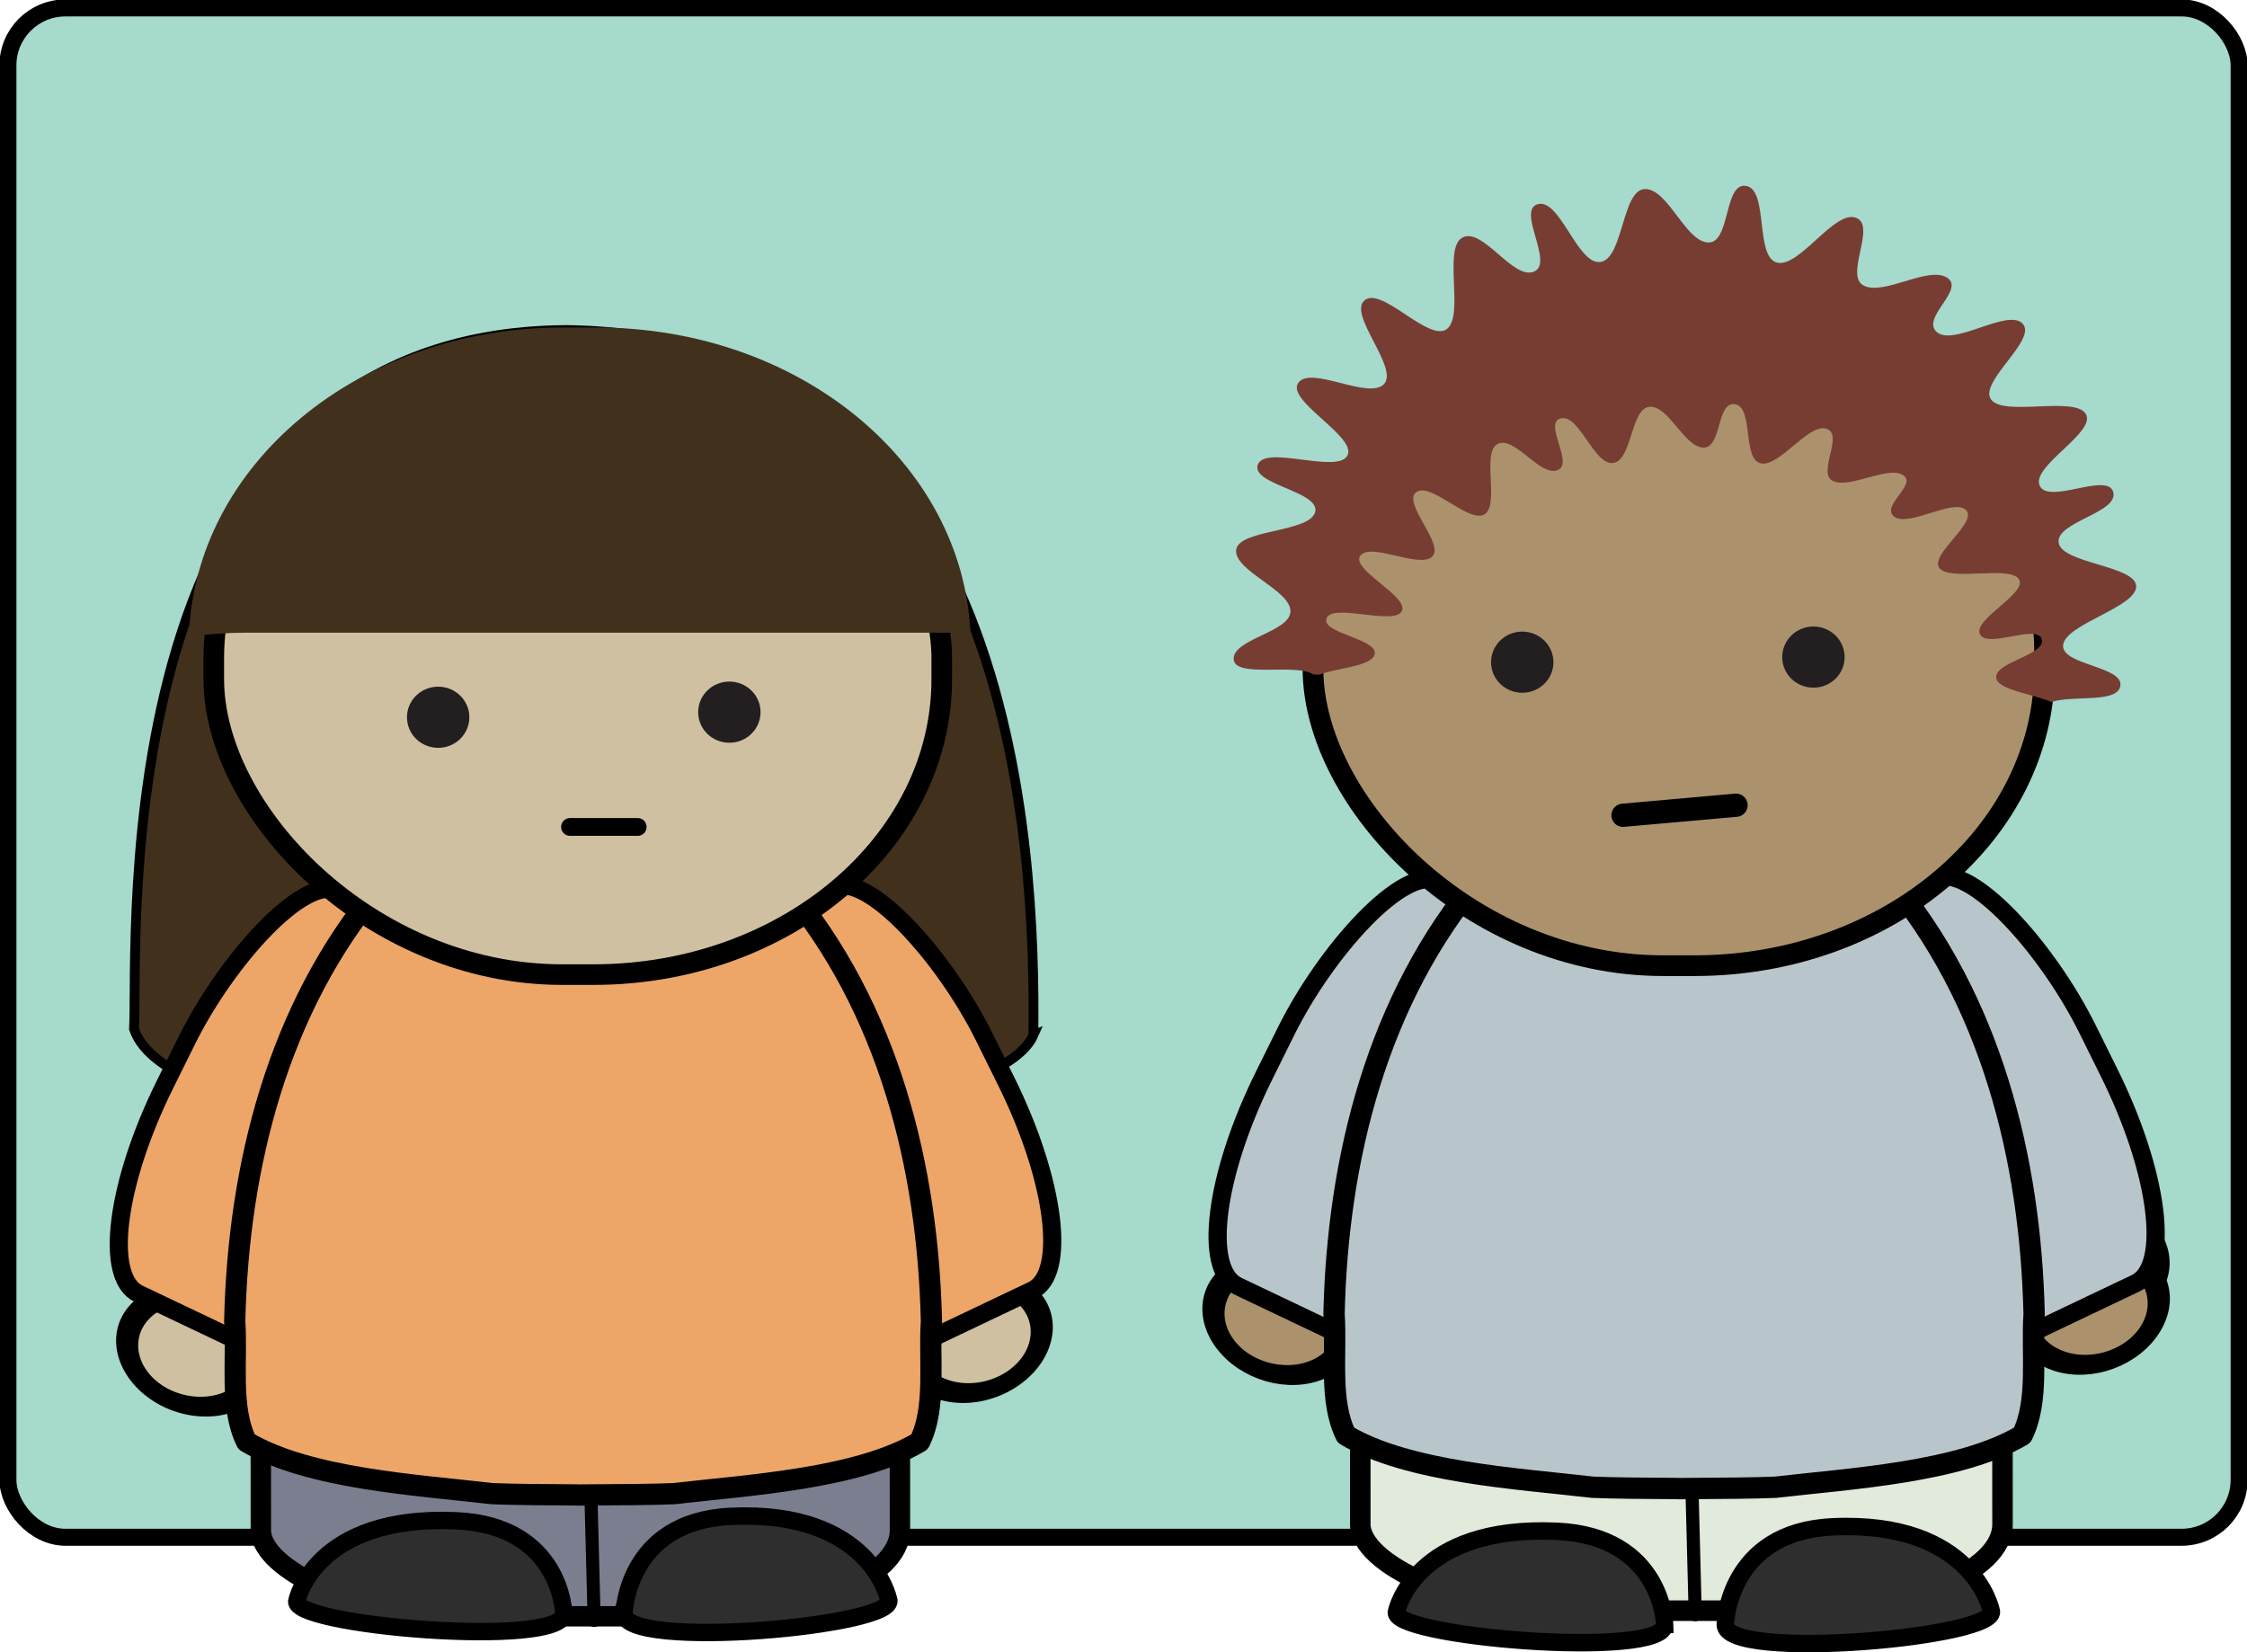 <svg xmlns="http://www.w3.org/2000/svg" viewBox="0 0 1207.3 887.72"><g transform="translate(519.16 -144.05)"><rect ry="30.859" height="821.68" width="1198.8" y="148.32" x="-514.9" stroke-linejoin="round" stroke="#000" stroke-linecap="round" stroke-width="9.128" fill="#a5dacd"/><path d="M36.069 700.23c1.22-98.783-8.46-375.66-250.76-378.86-250.71 1.33-230.06 327.74-232.46 375.49 25.803 78.391 454.55 68.474 483.23 3.367z" stroke="#000" stroke-width="5.267" fill="#41311c"/><path d="M-1064 429.36a136 119 0 11-272 0 136 119 0 11272 0z" transform="matrix(-.224 .096 .165 .23 -754.24 885.96)" stroke-linejoin="round" fill-rule="evenodd" stroke="#000" stroke-linecap="round" stroke-width="42.641" fill="#cfc0a1"/><rect transform="matrix(-.903 -.43 -.444 .896 0 0)" rx="37.212" ry="107.64" height="241.54" width="152.39" y="707.44" x="-89.315" stroke-linejoin="round" fill-rule="evenodd" stroke="#000" stroke-linecap="round" stroke-width="9.686" fill="#eda668"/><path d="M-1064 429.36a136 119 0 11-272 0 136 119 0 11272 0z" transform="matrix(.224 .096 -.165 .23 343.97 878.66)" stroke-linejoin="round" fill-rule="evenodd" stroke="#000" stroke-linecap="round" stroke-width="42.641" fill="#cfc0a1"/><rect transform="matrix(.903 -.43 .444 .896 0 0)" rx="37.212" ry="107.64" height="241.54" width="152.39" y="529.82" x="-455.06" stroke-linejoin="round" fill-rule="evenodd" stroke="#000" stroke-linecap="round" stroke-width="9.686" fill="#eda668"/><rect transform="skewX(.025)" rx="113.56" ry="46.178" height="295.56" width="343.38" y="716.91" x="-379.43" stroke-linejoin="round" fill-rule="evenodd" stroke="#000" stroke-linecap="round" stroke-width="10.967" fill="#7b7e8e"/><path d="M-199.92 1014.7l-1.617-62.377" stroke-linejoin="round" stroke="#000" stroke-linecap="round" stroke-width="7.015" fill="none"/><path d="M-183.86 1010.9s1.257-49.435 57.151-52.122c75.189-3.613 84.945 44.539 84.945 44.539 6.703 14.359-142.69 27.797-142.1 7.582zM-216.26 1010.9s-1.267-47.188-57.619-49.751c-75.806-3.448-85.642 42.514-85.642 42.514-6.758 13.706 143.86 26.533 143.26 7.237z" stroke="#000" stroke-width="9.341" fill="#2e2e2e"/><path d="M-204.42 562.95c-.62 0-1.243.055-1.862.055H-208.978v.131c-41.549 2.213-80.039 26.483-105.83 57.123-55.288 65.24-76.374 151.16-78.235 233.61 1.453 21.147-2.791 46.533 6.365 64.87 33.27 19.864 91.937 23.19 131.93 27.832 10.613.46 27.47.59 45.774.69v.054c1.92 0 3.747 0 5.641-.054h.556c18.303-.099 35.16-.23 45.774-.69 39.993-4.642 98.66-7.967 131.93-27.832 9.156-18.337 4.912-43.723 6.365-64.87-1.862-82.45-22.947-168.37-78.235-233.61-25.794-30.64-64.284-54.91-105.83-57.123v-.186h-1.64z" stroke-linejoin="round" fill-rule="evenodd" stroke="#000" stroke-linecap="round" stroke-width="11.408" fill="#eda668"/><rect rx="187.19" ry="158.83" height="328.62" width="391.14" y="339.08" x="-404.3" stroke-linejoin="bevel" fill-rule="evenodd" stroke="#000" stroke-linecap="round" stroke-width="11.064" fill="#cfc0a1"/><path d="M-212.89 588.36h36.354" stroke-linejoin="round" stroke="#000" stroke-linecap="round" stroke-width="9.563" fill="none"/><path d="M-216.76 320.01c-109.59 0-197.98 73.709-200.88 166.08 9.842-1.246 19.93-2.089 30.194-2.089H2.234c-4.145-91.4-92.103-163.99-200.88-163.99h-18.116z" fill-rule="evenodd" fill="#41311c"/><path d="M-266.973 529.425c0 9.075-7.499 16.43-16.76 16.43-9.259 0-16.764-7.355-16.764-16.43 0-9.072 7.505-16.432 16.764-16.432 9.261 0 16.76 7.36 16.76 16.432M-110.52 526.69c0 9.076-7.5 16.43-16.762 16.43-9.258 0-16.764-7.354-16.764-16.43 0-9.072 7.506-16.432 16.764-16.432 9.262 0 16.761 7.36 16.761 16.432" fill="#231f20"/><path d="M-1064 429.36c0 65.722-60.889 119-136 119s-136-53.278-136-119 60.889-119 136-119 136 53.278 136 119z" transform="matrix(-.196 .166 .241 .185 264.07 941.03)" stroke-linejoin="round" fill-rule="evenodd" stroke="#000" stroke-linecap="round" stroke-width="30.071" fill="#ddc7b4"/><path d="M-1064 429.36c0 65.722-60.889 119-136 119s-136-53.278-136-119 60.889-119 136-119 136 53.278 136 119z" transform="matrix(-.225 .097 .166 .231 -172.03 869.58)" stroke-linejoin="round" fill-rule="evenodd" stroke="#000" stroke-linecap="round" stroke-width="42.641" fill="#ab926c"/><rect transform="matrix(-.903 -.43 -.444 .896 0 0)" rx="37.394" ry="108.17" height="242.71" width="153.14" y="448.62" x="-617.07" stroke-linejoin="round" fill-rule="evenodd" stroke="#000" stroke-linecap="round" stroke-width="9.733" fill="#b8c6cc"/><path d="M-1064 429.36c0 65.722-60.889 119-136 119s-136-53.278-136-119 60.889-119 136-119 136 53.278 136 119z" transform="matrix(.225 .097 -.166 .231 945.59 864.08)" stroke-linejoin="round" fill-rule="evenodd" stroke="#000" stroke-linecap="round" stroke-width="42.641" fill="#ab926c"/><rect transform="matrix(.903 -.43 .444 .896 0 0)" rx="37.394" ry="108.17" height="242.71" width="153.14" y="780.13" x="77.196" stroke-linejoin="round" fill-rule="evenodd" stroke="#000" stroke-linecap="round" stroke-width="9.733" fill="#b8c6cc"/><rect transform="skewX(.025)" rx="114.11" ry="46.404" height="297" width="345.06" y="712.46" x="211.3" stroke-linejoin="round" fill-rule="evenodd" stroke="#000" stroke-linecap="round" stroke-width="11.021" fill="#e2eadc"/><path d="M391.68 1011.6l-1.625-62.682" stroke-linejoin="round" stroke="#000" stroke-linecap="round" stroke-width="7.05" fill="none"/><path d="M407.82 1016.8s1.263-49.678 57.43-52.377c75.556-3.63 85.36 44.757 85.36 44.757 6.736 14.429-143.39 27.933-142.79 7.62zM375.26 1016.8s-1.273-47.418-57.901-49.994c-76.176-3.466-86.06 42.722-86.06 42.722-6.791 13.772 144.56 26.662 143.96 7.272z" stroke="#000" stroke-width="9.387" fill="#2e2e2e"/><path d="M387.16 557.64c-.624 0-1.249.055-1.871.055H382.58v.132c-41.752 2.224-80.43 26.612-106.35 57.402-55.558 65.558-76.747 151.9-78.617 234.75 1.46 21.25-2.805 46.76 6.395 65.187 33.432 19.961 92.386 23.303 132.57 27.968 10.665.463 27.605.594 45.997.693v.055c1.93 0 3.766 0 5.67-.055h.559c18.392-.099 35.332-.231 45.997-.693 40.188-4.665 99.142-8.006 132.57-27.968 9.2-18.427 4.936-43.936 6.395-65.187-1.88-82.86-23.07-169.2-78.63-234.76-25.92-30.79-64.6-55.18-106.35-57.4v-.186h-1.648z" stroke-linejoin="round" fill-rule="evenodd" stroke="#000" stroke-linecap="round" stroke-width="11.463" fill="#b8c6cc"/><rect rx="188.1" ry="159.61" height="330.22" width="393.05" y="332.68" x="186.3" stroke-linejoin="bevel" fill-rule="evenodd" stroke="#000" stroke-linecap="round" stroke-width="11.118" fill="#ab926c"/><path d="M352.87 582.09l60.733-5.401" stroke-linejoin="round" stroke="#000" stroke-linecap="round" stroke-width="12.485" fill="none"/><path d="M416.95 243.95c-9.626 1.91-6.99 31.061-18.475 30.38-12.25-.727-21.506-29.061-33.87-28.692-12.364.367-11.508 37.351-23.823 39.156-12.315 1.806-21.63-34.021-33.546-31.055-11.916 2.966 8.926 31.778-2.269 36.287-11.195 4.508-27.409-23.897-38.246-18.397-10.837 5.5 1.179 42.28-8.589 49.282-9.767 7.002-34.82-23.104-44.08-15.527-9.26 7.577 18.648 36.451 10.372 45.063-8.276 8.612-39.32-10.25-46.025-.675-6.705 9.575 31.58 28.84 26.416 38.987-5.163 10.146-44.106-5.812-48.13 4.895-4.026 10.706 33.64 14.379 30.79 25.485-2.848 11.107-41.35 9.248-42.459 20.422-1.11 11.174 28.9 21.319 29.171 32.742.272 11.423-31.55 15.014-30.467 26.16.974 10.023 33.68 1.786 42.622 7.932l3.241.168c9.46-3.672 28.021-4.369 29.82-10.802 2.38-8.52-29.132-11.365-25.768-19.578 3.364-8.213 36.037 4.07 40.353-3.713 4.316-7.783-27.806-22.53-22.202-29.874 5.604-7.345 31.653 7.112 38.57.507 6.917-6.605-16.328-28.787-8.589-34.599 7.74-5.811 28.624 17.185 36.787 11.814 8.164-5.37-1.926-33.587 7.13-37.806 9.058-4.219 22.57 17.635 31.927 14.177 9.356-3.458-8.015-25.573 1.944-27.848 9.96-2.274 17.743 25.351 28.036 23.966 10.293-1.384 9.438-29.928 19.771-30.21 10.334-.281 18.284 21.382 28.522 21.94 10.238.558 7.038-24.905 17.178-23.29 10.141 1.613 3.804 29.392 13.775 31.73 9.972 2.336 25.59-21.634 35.33-18.566 9.74 3.068-5.506 24.222 3.727 28.185 9.232 3.964 28.884-8.288 37.274-3.375 8.39 4.914-12.256 16.656-4.538 22.447 7.719 5.792 32.053-10.162 38.57-3.545 6.518 6.618-20.028 24.083-14.26 31.224 5.766 7.141 37.76-1.637 42.621 5.907 4.862 7.545-24.817 21.516-20.906 29.536 3.912 8.02 30.815-5.835 33.222 2.7 2.407 8.536-25.927 12.34-24.47 20.929 1.097 6.473 20.263 8.543 29.656 12.827 11.08-3.823 34.791.768 36.95-8.27 2.644-11.076-32.339-11.467-30.63-22.617 1.71-11.149 39.137-20.035 39.218-31.223.082-11.188-39.907-12.264-41.649-23.46-1.742-11.196 32.212-16.045 29.333-27.173-2.88-11.128-34.862 6.911-39.542-3.544s30.612-28.644 24.795-38.481c-5.817-9.836-43.986 1.546-50.886-7.764-6.9-9.31 24.814-32.048 17.016-40.675-7.798-8.627-36.79 12.108-46.025 4.557s15.386-22.961 5.348-29.367c-10.038-6.406-33.52 9.555-44.566 4.388s7.116-32.625-4.538-36.624c-11.653-4-30.367 27.181-42.297 24.135-11.93-3.046-4.397-39.077-16.53-41.181-.758-.13-1.465-.13-2.106 0z" fill-rule="evenodd" fill="#773d33"/><g><path d="M315.493 499.835c0 9.075-7.499 16.43-16.76 16.43-9.259 0-16.764-7.355-16.764-16.43 0-9.072 7.505-16.432 16.764-16.432 9.261 0 16.76 7.36 16.76 16.432M471.945 497.1c0 9.076-7.5 16.43-16.76 16.43-9.26 0-16.765-7.354-16.765-16.43 0-9.072 7.506-16.432 16.764-16.432 9.262 0 16.761 7.36 16.761 16.432" fill="#231f20"/></g></g></svg>